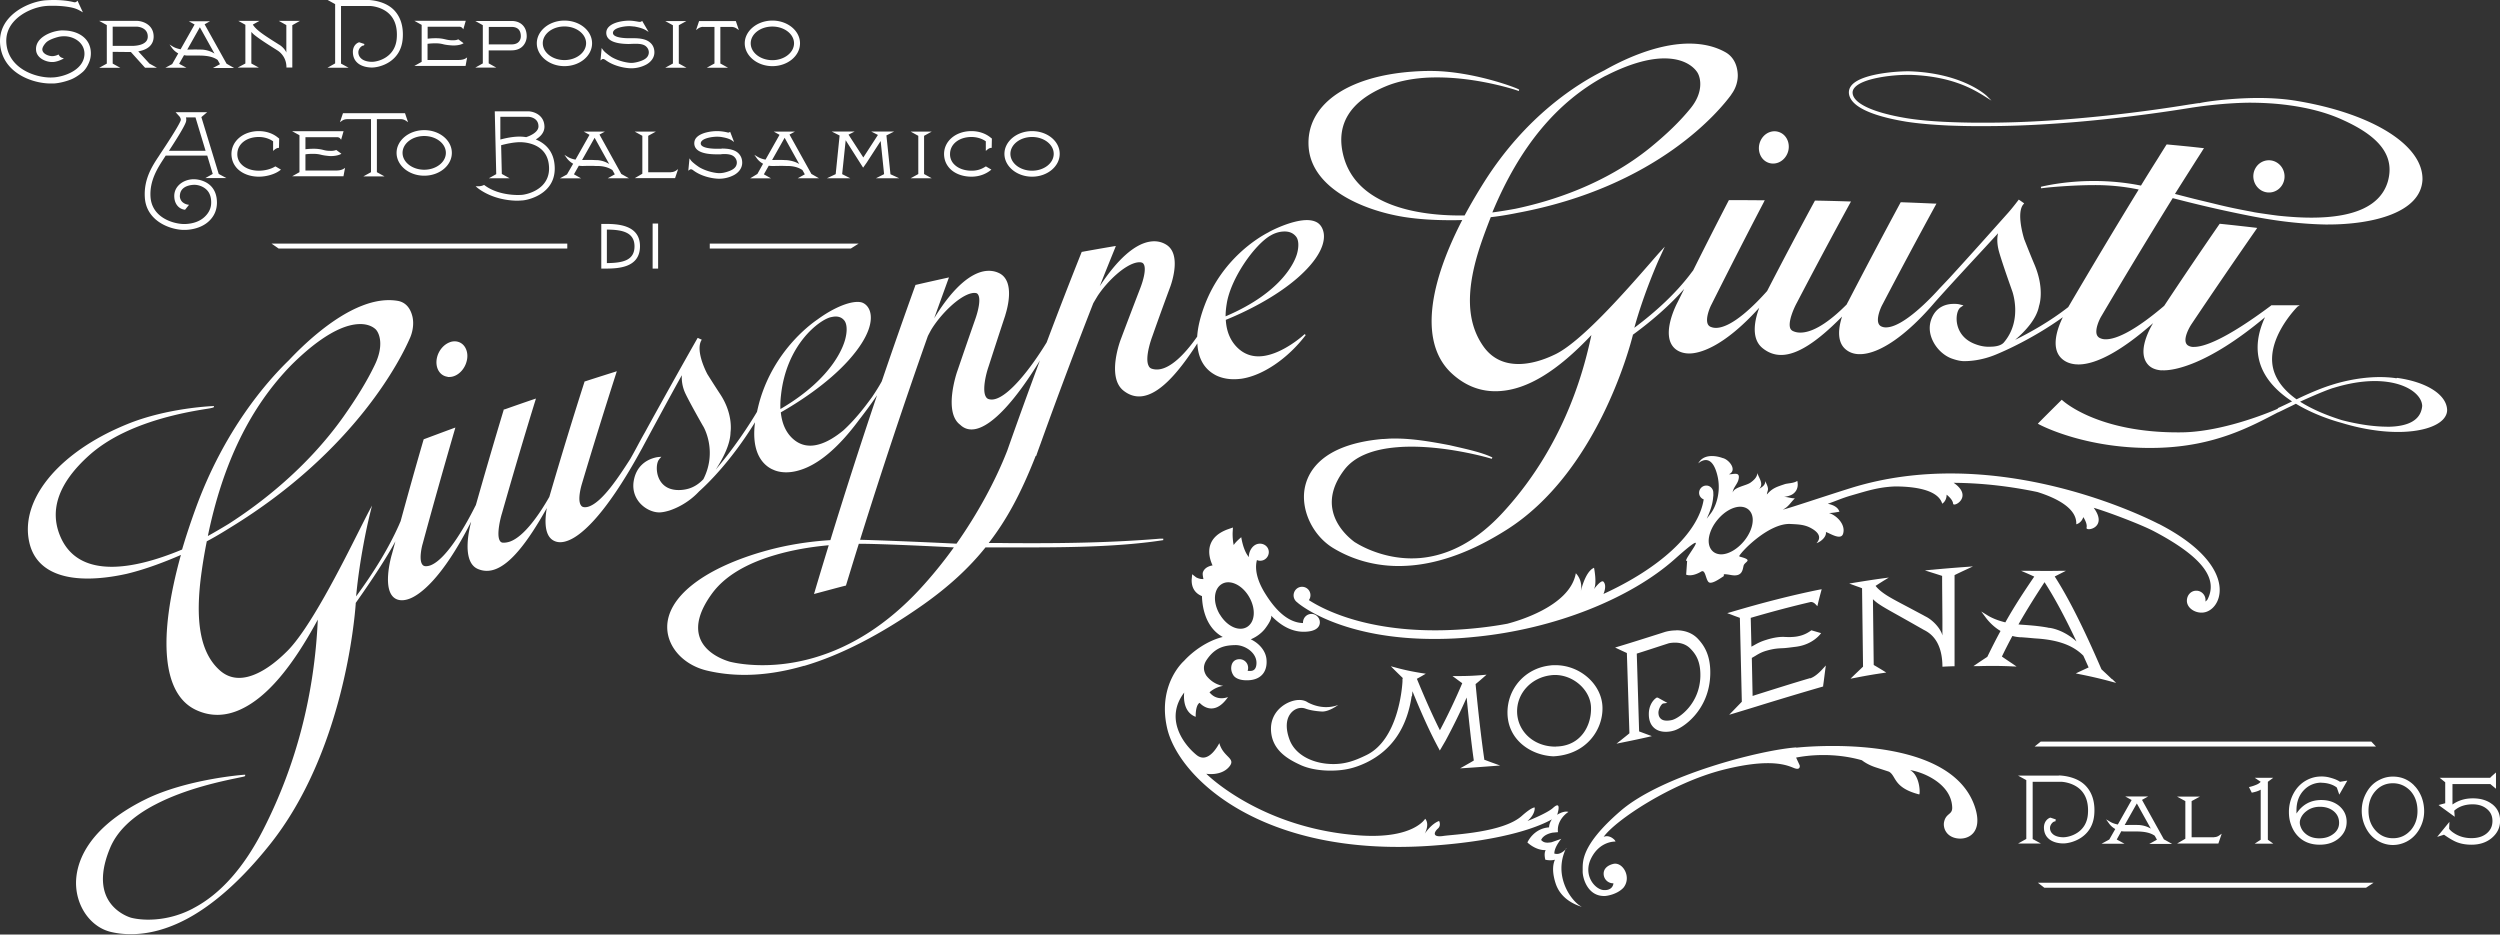 <svg xmlns="http://www.w3.org/2000/svg" id="Layer_2" data-name="Layer 2" viewBox="0 0 255.12 95.37"><rect x="0" y="0" width="255.12" height="95.37" fill="#333333" stroke="none"/><defs><style>.cls-1{fill:#fff}</style></defs><g id="Layer_1-2" data-name="Layer 1"><path d="m29.83 2.57.78-.44h-2.16l.77.43v2.8s-.03-.06-.04-.09c-.15-.29-.47-.6-.76-.75l-.09-.06c-1.04-.65-1.62-1.04-1.98-1.35-.17-.14-.4-.36-.55-.6l.68-.38h-2.16l.72.4v3.95l-.79.42h2.17l-.77-.42V3.26c.1.11.2.22.32.31.36.3 1.1.8 2.21 1.49l.09.06c.16.09.94.6.96 1.7v.07h.6V2.57Zm4.54 14.83h-3.2v-1.65c.24-.04.51-.05.81-.05.38 0 .62.05.85.11.22.05.45.08.76.11.62.04 1.04-.12 1.14-.17l.11-.06-.53-.39-.04.02c-.17.06-.37.09-.65.07-.22 0-.4-.03-.63-.09a3.81 3.81 0 0 0-.98-.12c-.31 0-.59.02-.84.05V14h3.28c.12.02.21.06.27.14l.09.12.25-.87h-5.25l.75.41v3.77l-.75.42h5.24l.16-.86-.15.1c-.24.15-.59.17-.69.17m-11.25.78-.8-.43-1.77-5.8.59-.5h-3.22l.4.44s.18.23.12.4c-.19.55-1.58 2.66-2.11 3.45l-.1.16c-.66.99-1.57 2.35-1.45 4.25.14 2.32 2.41 3.25 3.89 3.31h.18c.36 0 1.59-.07 2.46-.88.54-.5.82-1.13.83-1.88 0-.73-.21-1.32-.65-1.75-.41-.4-1.05-.65-1.71-.66-.61 0-1.2.24-1.57.64-.31.33-.46.75-.42 1.22.05.68.46 1.17 1.06 1.25h.04l.4-.5-.13-.02c-.17-.03-.41-.12-.59-.31a.839.839 0 0 1-.21-.67c.09-.99 1.25-1.04 1.49-1.04.33 0 .85.13 1.23.5.32.31.48.76.47 1.33 0 .55-.24 1.05-.69 1.46-.69.64-1.66.71-2.04.71h-.12c-1.1-.04-3.2-.68-3.34-2.77-.11-1.67.76-2.99 1.33-3.87l.22-.34h4.24l.56 1.87-.75.42h2.16Zm-5.88-2.79c.71-1.08 1.57-2.45 1.73-2.94.05-.15.05-.31.01-.47h.97l1.03 3.41h-3.75ZM28.06 17c-.42.26-1.04.42-1.65.42-.72 0-1.36-.23-1.76-.64a1.44 1.44 0 0 1-.43-1.08c.01-1 .93-1.72 2.19-1.72.54 0 1.06.16 1.46.44v.98l.13-.11c.19-.16.33-.19.4-.2h.07l.02-.95-.13-.1c-.52-.43-1.21-.66-1.95-.66-1.57 0-2.78 1-2.79 2.32 0 .58.2 1.1.61 1.52.52.52 1.31.81 2.19.81.79 0 1.66-.26 2.16-.65l.09-.07-.56-.33-.04.02ZM13.35 5.3l1.45 1.61h1.21l-.76-.42-1.14-1.25c.36-.06.85-.2 1.18-.53.26-.26.39-.59.39-.97 0-1.23-1.11-1.59-1.69-1.61h-3.87l.78.43v3.93l-.78.43h2.16l-.78-.43v-1.2l1.86.02ZM11.5 2.72h2.48s1.1.04 1.1 1.01c0 .22-.07.4-.21.54-.24.24-.66.38-1.25.41H11.5V2.72Zm22.7 3.75-.78.44h2.15l-.77-.42V.61h2.97s1.25.04 2.04.9c.52.56.75 1.36.68 2.36-.13 1.99-1.92 2.44-2.54 2.44-.18 0-.79-.03-1.12-.37a.817.817 0 0 1-.26-.62c0-.17.09-.38.24-.52.11-.11.24-.17.34-.16l.04-.15-.51-.17h-.05c-.28.09-.61.39-.62.96 0 .44.13.8.4 1.07.48.49 1.25.54 1.55.54.77 0 2.98-.55 3.14-3 .08-1.18-.21-2.12-.84-2.81-.85-.92-2.21-1.07-2.75-1.09h-4.09l.78.43v6.03Zm23.4.28c1.56 0 2.82-1.04 2.82-2.33S59.16 2.1 57.6 2.1s-2.82 1.05-2.82 2.32 1.27 2.33 2.82 2.33m0-4.05c1.22 0 2.21.77 2.21 1.71s-.99 1.72-2.21 1.72-2.21-.77-2.21-1.72.99-1.71 2.21-1.71m14.15.05h1.16v3.73l-.78.43h2.16l-.78-.43V2.75h1.16c.24 0 .42.1.53.18l.2.14-.31-.92h-3.75l-.31.92.2-.15c.11-.08.29-.18.53-.18M6.49 3.1c-.12 0-.25 0-.4.02-.98.11-2.51.75-2.41 1.99.06.83 1.01 1.22 1.63 1.22h.1c.3-.02.61-.12.94-.28l.17-.09-.18-.06c-.08-.02-.22-.09-.33-.28l-.04-.06-.06.03c-.06.03-.25.12-.53.14h-.05c-.32 0-.97-.2-1.01-.66-.02-.28.3-.66.45-.79.29-.24.84-.43 1.26-.53.16-.03.33-.05.51-.05.65 0 1.27.26 1.66.69.32.36.46.8.41 1.28C8.45 7.15 6.6 7.82 5.47 7.9c-.1 0-.2.01-.3.01-1.64 0-4.32-.95-4.52-3.5-.06-.81.18-1.55.73-2.18C2.26 1.21 3.73.68 4.72.61c.23-.02.48-.02.72-.02 1.09 0 2.02.17 2.36.33h.02c.17.08.31.15.43.22l.21.12L7.91.07l-.08.08c-.05.05-.16.12-.34.06C6.96.08 6.26 0 5.51 0c-.26 0-.54.01-.84.03C3.55.11 1.89.72.88 1.88c-.65.75-.94 1.63-.87 2.59.22 2.96 3.28 4.05 5.15 4.05h.34c.57-.04 1.22-.2 1.79-.43.38-.16.82-.45 1.18-.77.22-.2.45-.54.61-.93.27-.62.26-1.38-.04-1.97-.49-.96-1.63-1.31-2.54-1.31m31.97 9.05h2.44c.24 0 .42.1.53.17l.2.14-.31-.92H35l-.31.92.2-.14c.11-.08.29-.17.53-.17h2.44v5.41l-.78.43h2.16l-.78-.43v-5.41ZM16.86 6.91h2.16l-.74-.4.5-.88c.11.02.23.04.36.04h1.17c.87 0 1.48.14 1.9.45l.24.43-.72.39h2.16l-.77-.44-2.24-4.02.55-.31h-2.16l.59.33-1.43 2.53c-.31-.06-.58-.15-.81-.29l-.32-.2.22.31c.18.26.41.46.67.6l-.62 1.09-.72.39Zm3.54-4.12 1.49 2.68c-.61-.4-1.3-.41-1.31-.41h-.03c-.11 0-.4-.02-1.36 0h-.08l1.28-2.27Zm53.24 12.39h-.5c-.49 0-1.63-.06-1.63-.54 0-.52 1.14-.69 1.66-.69.18 0 .35.01.54.05.25.04.71.14.99.34l.21.15-.4-1.04-.08.05s-.06.03-.1.03c-.03 0-.05 0-.11-.02-.21-.05-.6-.13-1.06-.13-.53 0-1.56.13-2.05.62-.18.18-.26.39-.26.63.01.74.78 1.12 2.3 1.12h.39c.12-.02.24-.03.36-.03.3 0 .74.03 1 .26.31.27.38.68.18 1.01-.18.29-.56.44-.87.54-.31.1-.57.14-.81.14-.38 0-1.26-.16-2-.58-.11-.07-.29-.19-.48-.34l-.11-.09c-.15-.12-.26-.23-.33-.33l-.12-.17-.12 1.26.14-.1c.11-.08.23-.05.39.08.89.66 2.07.84 2.62.84.54 0 1.08-.14 1.54-.39.51-.29.81-.74.81-1.24 0-.41-.14-.74-.42-1-.44-.4-1.17-.45-1.68-.45m6.93-1.43.55-.3h-2.16l.59.33-1.43 2.53c-.4-.07-.66-.2-.81-.29l-.33-.2.22.31c.22.32.48.5.67.6l-.58 1.04-.74.45h2.13l-.73-.41.5-.88c.12.02.24.03.36.03h.06c.32 0 .57-.01.75-.01.23 0 .45 0 .6.01h.17c.34 0 .99.06 1.5.42l.24.43-.72.4h2.16l-.77-.44-2.24-4.03Zm-.35 2.61c-.13 0-.34-.02-.62-.02-.19 0-.42 0-.73.01h-.08l1.28-2.27 1.49 2.68c-.59-.37-1.31-.4-1.34-.4m1.42-11.92c0-1.28-1.27-2.32-2.82-2.32S76 3.15 76 4.42s1.27 2.33 2.82 2.33 2.82-1.04 2.82-2.33m-5.03 0c0-.95.99-1.71 2.21-1.71s2.21.77 2.21 1.71-.99 1.72-2.21 1.72-2.21-.77-2.21-1.72m-33.32 8.86c-1.55 0-2.82 1.04-2.82 2.32s1.26 2.33 2.82 2.33 2.82-1.04 2.82-2.33-1.26-2.32-2.82-2.32m0 4.04c-1.22 0-2.21-.77-2.21-1.72s.99-1.72 2.21-1.72 2.21.77 2.21 1.72-.99 1.72-2.21 1.72m62.03-3.94c-1.55 0-2.82 1.04-2.82 2.32s1.27 2.33 2.82 2.33 2.82-1.04 2.82-2.33-1.26-2.32-2.82-2.32m0 4.04c-1.22 0-2.21-.77-2.21-1.72s.99-1.72 2.21-1.72 2.21.77 2.21 1.72-.99 1.72-2.21 1.72m-10.23-3.99h-2.16l.78.43v3.9l-.78.43h2.15l-.78-.43v-3.9l.78-.43ZM69.26 2.58l.78-.43h-2.15l.78.43v3.9l-.78.43h2.16l-.78-.43v-3.9Zm29.87 10.8c-1.58 0-2.78 1-2.79 2.32 0 .58.2 1.1.61 1.52.51.52 1.31.81 2.19.81.72 0 1.41-.23 1.94-.65l.09-.07-.56-.33-.04.02c-.47.3-.88.42-1.43.42-.72 0-1.36-.23-1.76-.64a1.44 1.44 0 0 1-.43-1.08c.01-1 .93-1.72 2.19-1.72.54 0 1.06.16 1.46.44v.98l.13-.11c.18-.16.32-.19.4-.2h.07l.02-.95-.13-.1c-.52-.43-1.22-.66-1.95-.66m-8.7.45.81-.41H88.9l.69.35-1.49 2.3-1.51-2.33.63-.32h-2.35l.81.41-.4 3.94-.89.42h2.38l-.83-.42.36-3.46 1.78 2.8.36-.51 1.43-2.21.35 3.38-.83.42h2.37l-.89-.41-.41-3.94Zm-35.78.41c.43-.25.91-.68.9-1.33-.03-1.17-1.06-1.52-1.61-1.55h-3.46l.15 6.41-.75.42H52l-.79-.44-.07-2.93c.44-.12 1.25-.31 1.94-.31.48 0 2.89.12 2.95 2.61.02.71-.21 1.31-.67 1.79-.77.79-1.93.98-2.19.98-.03 0-.14.01-.31.01-.63 0-2.23-.1-3.42-1l-.04-.03-.04.02c-.06.03-.26.12-.55.12h-.27l.16.14c.36.29 1.69 1.26 3.96 1.33.41 0 .53-.02.53-.02.46 0 1.75-.29 2.59-1.15.57-.58.85-1.32.83-2.2-.04-1.75-1.07-2.53-1.94-2.88m-.95-.23c-.24-.04-.48-.06-.71-.06-.69 0-1.43.16-1.95.3v-2.32h2.87c.1 0 1.02.08 1.02.98 0 .64-.99 1.01-1.24 1.09m14.75 3.59h-2.31v-3.72l.78-.43h-2.16l.78.43v3.87l-.77.45h4.11l.31-.92-.2.14c-.11.08-.29.17-.53.17M46.83 6.12h-3.2V4.47c.24-.03.51-.05.81-.05.39 0 .62.05.85.11.23.05.46.08.76.1.6.05 1.02-.09 1.15-.16l.11-.06-.53-.39h-.04c-.13.07-.3.09-.51.09h-.14c-.24-.01-.41-.04-.62-.09-.25-.06-.53-.12-.99-.12-.33 0-.6.02-.84.05V2.73h3.27c.08 0 .19.04.28.14l.09.12.25-.87h-5.25l.75.42v3.77l-.75.42h5.23l.16-.87-.15.1c-.23.14-.56.16-.69.16m1.66.78h2.16l-.77-.43h-.01V5.14h2.33c1.22 0 1.55-.93 1.55-1.43s-.15-.9-.45-1.18c-.36-.34-.83-.39-1.07-.39H48.5l.77.43v3.9l-.77.43Zm1.38-4.15h2.39c.09 0 .4.01.63.22.17.16.26.41.26.74 0 .14-.05.82-.94.82h-2.33V2.74Zm16.91 2.6c0-.41-.14-.75-.43-1-.44-.4-1.17-.45-1.68-.45h-.5c-.49 0-1.62-.06-1.62-.54 0-.52 1.14-.69 1.66-.69.15 0 .31.02.5.04h.05c.23.05.77.14 1.16.38l.27.17-.66-1.13-.07.06s-.06.03-.11.04h-.11c-.06 0-.13-.02-.2-.03-.23-.04-.52-.09-.86-.09-.53 0-1.56.13-2.05.63-.18.18-.26.39-.26.62.01.74.79 1.12 2.3 1.13l.49-.02h.26c.3 0 .74.03 1 .26.31.27.38.68.18 1.01-.18.3-.58.45-.87.54-.3.09-.57.14-.8.14-.37 0-1.25-.16-1.99-.58-.1-.06-.29-.19-.49-.35l-.1-.08c-.15-.12-.26-.24-.33-.34l-.12-.17-.12 1.27.14-.11c.09-.07.22-.05.39.08.89.65 2.07.83 2.62.83.54 0 1.08-.14 1.54-.39.51-.29.81-.74.81-1.23m-5.6 8.38.55-.3h-2.16l.59.33-1.43 2.53c-.4-.07-.66-.2-.81-.29l-.32-.2.22.31c.23.32.49.5.67.6l-.63 1.09-.72.4h2.16l-.73-.41.5-.88c.12.02.24.03.36.03h.06c.98-.03 1.22 0 1.27 0H61c.34 0 .98.06 1.5.42l.24.43-.72.4h2.16l-.78-.44-2.23-4.03Zm-.31 2.61h-.03c-.13 0-.34-.02-.63-.02-.19 0-.42 0-.73.01h-.08l1.28-2.27 1.49 2.68c-.58-.37-1.14-.4-1.31-.4m.78 11.07h-.28v-4.56h.28c1.19 0 3.67 0 3.67 2.28s-2.39 2.28-3.67 2.28m.29-3.99v3.43c1.52-.02 2.82-.22 2.82-1.71s-1.35-1.7-2.82-1.71m4.67-.62h.56v4.6h-.56zm93.24 63.8c-.63.65-.99.54-1.22.5-.02-.67.71-1.51.71-1.51l-1 .35c-.68.12-.87-.04-1.06-.23.27-.62 1.16-.74 1.17-.75l.55-.05c-.16-1.29 1.05-2.07 1.07-2.06-.23-.1-.72 0-1.15.29.14-.45.38-1.43-.42-.71-.63.57-2.61 1.34-2.61 1.34.85-.74.73-1.38.73-1.38s-.29-.05-1.31.86c-1.91 1.71-7 1.89-8.02 2.05-1.18.17-.92-.42-.55-.75.37-.32.13-.78.13-.78-.79.27-1.47 1.3-1.47 1.3s.54-.95.05-1.53c0 0-1.18 2.06-6.58 1.71-10.18-.67-15.76-6.3-15.76-6.3s1.47.26 2.3-.67c.83-.93-.56-.96-.97-2.46 0 0-1.07 2.24-2.33 1.21-1.35-1.1-3.27-3.72-1.25-6.37 0 0-.3 1.94 1.17 2.48 0 0-.05-1.16.4-1.43 0 0 1.37 1.63 2.9-.59 0 0-1.12.49-1.89-.48 0 0 .56-.54 1.41-.66 0 0-.98-.07-1.73-1.04-.27-.42-.39-.97.01-1.58.92-1.4 2-1.52 2.97-1.54.97 0 2.21.79 2.13 1.92-.05.76-.53.74-.85.71-.02 0-.04 0-.05-.01.04-.09.05-.2.05-.3 0-.49-.39-.88-.88-.88s-.79.31-.84.79c-.05.47.2.82.2.82s.26.59 1.52.54c1.41-.05 2-.98 1.87-2.18-.08-.76-.66-1.55-1.6-2 .68-.28 1.19-.73 1.47-1.1.6-.8.66-1.15.61-1.32 1.21 1.27 2.38 1.66 3.35 1.65 1.23-.01 1.62-.49 1.62-.96s-.39-.87-.86-.86c-.48 0-.86.4-.86.88v.05c-1.33-.03-2.62-1.02-3.84-2.98-1.06-1.69-1.03-2.83-.86-3.45.11.05.22.08.35.07.47 0 .86-.4.86-.88s-.39-.84-.86-.86c-.83-.03-1.22.9-1.17 1.37 0 0-.01-.02-.02-.02-.58-.69-.76-2.01-.76-2.01s-.56.45-.77.8c-.09-.38-.12-.9-.11-1.27l.03-.52-.49.17c-.98.35-1.6.9-1.83 1.63-.24.76 0 1.54.24 2.07-.15.02-.32.07-.48.15-.32.16-.46.4-.51.57-.05.17.03.53.06.67-.22 0-.4 0-.74-.17l-.41-.32-.05.53c-.04 1.02.53 1.5 1.05 1.7.02.93.27 3.15 2.12 4.17-1.58.39-3.05 1.45-3.95 2.44 0 0-2.72 2.35-1.74 6.8 1.1 5.04 9.62 13.3 27.03 12.06 7.75-.55 11.14-2.06 12.25-2.69-.16.23-.28.51-.29.82-1.6.11-2.21 1.54-2.21 1.54s.82.82 1.87.78c-.22.35-.04.98-.04.98s.49.13.98 0c-.28.62-.24 1.47.07 2.42.38 1.17 1.32 1.93 2.51 2.34.05.02.11.03.17.05-1.04-.49-2.99-3.13-1.61-5.98m-35.35-23.87c-.72-1.23-.63-2.58.21-3.09.2-.12.42-.18.66-.18.76 0 1.59.57 2.12 1.47.72 1.23.63 2.58-.2 3.09-.2.12-.42.18-.66.18-.76.01-1.59-.57-2.12-1.47m95.82-9.22c-2.69-1.38-17.2-8.06-31.35-3.69-2.58.8-6.77 2.22-7.01 2.22.58-.28.78-.72 1.23-1.15-.38.02-.74-.15-1.12-.14.29-.04.7-.13.94-.32.44-.33.54-.83.42-1.32-.32.25-1 .24-1.29.34-.79.27-1.25.39-1.81 1.05 0-.21.12-.36.11-.58-.01-.25-.18-.58-.3-.79.08.39-.32.63-.61.8.51-.49 0-1.08-.18-1.62 0 .42-.38.76-.71.99-.45.31-1.67.45-1.8 1.01.02-.47.46-.84.58-1.29.25-.91-.49-.56-.97-.58.91-.41 0-1.53-.64-1.66 0 0-1.8-.72-2.49.55 0 0 1.18-1.16 1.83.79.66 1.95-.05 3.63-.51 4.26-.08.11-.24.32-.45.59.36-.79.61-1.46.66-2.25.03-.09.01-.31.01-.41 0-.4-.33-.73-.72-.72-.4 0-.73.34-.73.74 0 .31.2.57.47.67-.54 3.49-4.59 7.07-10.23 9.65 0 0 .39-.84 0-1.25-.24-.25-1 .8-1 .8.38-.52.04-2.22.04-2.22-.93.38-1.37 2.48-1.37 2.48.29-1.21-.49-1.92-.49-1.92-.6 3.42-6.15 4.93-6.99 5.15-1.14.21-2.3.37-3.47.48-9.8.94-15.11-1.81-16.78-2.89.1-.14.16-.31.16-.5 0-.48-.38-.86-.86-.86s-.86.4-.86.88c0 .3.16.57.39.72v.01c.2.17 4.53 3.83 14.43 3.71 1.12-.01 2.31-.07 3.58-.2 8.32-.79 16.06-3.99 20.5-7.95s.49.45 1.26.18l-.1 1.41s.54.28 1.53-.31c.43-.26.45.73.74 1.05.29.33 1.24-.39 1.5-.54.26-.15-.33-.36.81-.16 1.14.21 1.18-.52 1.28-.95.11-.43 1.03-.55-.33-.91-.1-.03-.05-.04-.13-.06.39-.68 3.13-3.39 5.23-3.29.77.04 1.42.05 2.09.41.42.23 1.29.78.58 1.55.55-.19 1.04-.72.96-1.14.42.13 1.55.9 1.76.16.27-.92-.65-1.86-1.45-2.1.37 0 .71-.07 1.07-.13-.14-.47-.66-.71-1.19-.81.8-.27 1.48-.59 2.43-.86 1.58-.45 2.71-.84 4.43-.91 1.82 0 4.39.28 4.82 1.76 0 0 .45-.25.45-.92 0 0 .62.46.66.91.04.44 2.11-.71.06-2.12 3.12.02 6.03.41 8.55.94 1.82.57 4.05 1.62 3.96 3.29 0 0 .5-.09.72-.73 0 0 .44.65.33 1.08-.11.43 2.24.02.73-2.03 1.35.39 4.79 1.68 6.16 2.4 5.17 2.73 6.5 4.93 5.45 6.96-.03.06-.2.2-.2.2h-.01s.01-.1.01-.15c0-.53-.43-.96-.95-.95-.53 0-.93.44-.95.98-.04.86 1.04 1.45 1.91 1.2 1.88-.53 3.24-4.89-4.82-9.02m-42.33 1.83c-.67.79-1.54 1.29-2.27 1.3-.33 0-.63-.1-.85-.29-.37-.32-.52-.86-.4-1.5.11-.59.42-1.22.89-1.77.67-.8 1.54-1.29 2.27-1.3.33 0 .62.09.85.28.26.22.41.54.44.93.05.72-.29 1.59-.92 2.34m5.37 21.01c-3.64.26-13.7 2.83-17.93 6.48-4.23 3.65-3.84 5.33-3.87 6.14-.02.7.51 2.66 2.34 2.54 0 0 1.14-.11 1.82-.84.87-1.07-.07-2.67-1.04-2.43-.53.13-.98.45-.98 1s.44.98.98.98h.02c-.02.24-.2.74-1 .69-.89-.06-2.16-1.54-1.25-3.29.9-1.75 2.46-1.66 2.46-1.66s-.02-.13-.23-.29c-.53-.43-.98-.19-.98-.19 1.2-1.69 6.88-5.48 12.14-6.83 5.26-1.34 6.8-.35 7.38-.16.59.19.49-.3.49-.3l-.37-.8c1.12-.22 3.77-.56 6.71.27.35.27.81.53 1.42.73.4.13.87.28 1.35.44.76.43.41 1.63 3.08 2.32.11.03.12-1.92-.93-2.48 1.2.16 4.23 1.33 4.3 3.82.02.75-.63.55-.83 1.47-.12.58.19 1.46 1.25 1.66 1.22.23 2.74-.58 1.91-3.15-2.55-7.88-18.25-6.09-18.25-6.09" class="cls-1"/><path d="M151.48 77.56c-.29-1.98-.6-4.59-.9-7.75.26-.21.53-.44.79-.67l.33-.29-.44.04c-.79.07-1.58.1-2.36.1h-.68l.36.26c.21.16.43.32.64.47a62.69 62.69 0 0 1-2.28 4.8c-.72-1.44-1.49-3.15-2.35-5.25.18-.1.37-.2.55-.31l.36-.21-.41-.06c-.88-.14-1.77-.32-2.64-.56l-.52-.14.38.38c.28.28.55.54.83.81v.11h-.02v.27c-.04.72-.46 5.9-3.65 7.48-1.28.63-2.22.93-3.41.93-1.99 0-3.84-.87-4.45-2.45-.41-1.08-.4-2.02.04-2.64.28-.4.71-.64 1.16-.64.15 0 .29.03.43.08.35.13.93.25 1.66.29.75.03 1.67-.68 1.67-.68s-.5.23-1.24.23c-.64 0-1.28-.17-1.87-.48-.23-.16-.53-.25-.87-.25-1.13 0-2.86.99-2.89 2.89-.02 2.33 1.97 3.26 3.09 3.78.81.35 1.84.54 2.98.54 1.44 0 2.48-.26 3.64-.81 2.63-1.27 4.18-3.57 4.65-6.82l.03.07.05-.54c.97 2.39 1.84 4.29 2.67 5.82l.12.23.13-.22c.15-.26.31-.53.46-.79.82-1.53 1.51-2.94 2.15-4.4.25 2.58.49 4.74.73 6.43-.28.17-.57.33-.85.49l-.55.31.63-.04c.93-.06 1.86-.13 2.78-.2l.68-.05-.64-.23c-.31-.11-.63-.23-.94-.35m7.23-9.66c-.19 0-.37 0-.55.03-2.58.28-4.44 2.42-4.35 4.98.1 2.68 2.43 4.19 4.67 4.29h.01c3.36-.16 5.09-2.72 5.01-5.04-.08-2.31-2.28-4.26-4.8-4.26m-.01 8.31c-2.15 0-3.82-1.49-3.9-3.47-.07-1.92 1.4-3.56 3.43-3.81.15-.02.29-.03.44-.03 1.89 0 3.61 1.54 3.67 3.29.04 1.15-.36 2.27-1.08 3-.64.66-1.52 1.01-2.54 1.01v.15l-.01-.15Zm12.35-11.86c-.53 0-.98.1-1.2.17l-.37.12c-1.42.45-2.89.92-4.32 1.35l-.36.11.34.16c.29.14.58.27.86.4l.26 8.19c-.28.24-.57.46-.85.69l-.47.37.59-.12c.85-.17 1.71-.35 2.55-.54l.47-.11-.57-.21c-.24-.09-.48-.18-.73-.27l-.24-7.94c1.08-.34 2.16-.7 3.25-1.05.07-.02.32-.07.66-.07.44 0 1.08.11 1.57.62.54.55 1.04 1.28 1.01 2.81-.07 2.82-2.16 4.27-2.87 4.46-.08.02-.3.07-.55.07-.26 0-.46-.06-.6-.18-.18-.16-.25-.34-.26-.63 0-.19.08-.46.22-.68.12-.19.22-.25.26-.26l.43-.06-.96-.53-.11-.02-.08.05c-.35.25-.75.82-.74 1.66 0 .62.19 1.09.55 1.4.3.26.7.39 1.18.39.32 0 .61-.06.74-.1.94-.21 3.71-2.05 3.8-5.77.05-1.99-.67-3-1.3-3.66-.53-.54-1.28-.83-2.17-.83m26.09-6.18-.72.07.7.22c.35.11.7.22 1.06.34 0 1.19.02 2.69.03 4.36v1.72c-.04-.15-.09-.29-.16-.41-.32-.62-.97-1.25-1.6-1.55l-.16-.09-1.5-.8c-1.18-.62-1.9-1-2.39-1.33-.32-.21-.74-.53-1.01-.88.25-.17.51-.33.76-.49l.59-.36-.68.09c-.95.13-1.9.28-2.82.43l-.54.09.71.26c.2.07.4.14.6.22l.1 8c-.31.3-.62.59-.93.89l-.35.34.48-.09c.96-.19 1.87-.35 2.78-.48l.39-.06-.34-.21c-.31-.19-.63-.38-.94-.56l-.08-6.71c.19.18.39.35.59.48.41.29 1.11.68 2.08 1.22.62.35 1.35.76 2.21 1.25.11.06.18.1.19.11.03.02.08.04.13.07.5.26 1.83.96 1.89 3.6v.15h.15c.31-.02.63-.03.95-.04h.14v-9.3c.38-.19.76-.37 1.15-.55l.73-.34-.8.06c-1.37.1-2.41.19-3.35.28M184.72 69.2c-1.83.54-3.66 1.12-5.44 1.68l-.43.14-.08-3.88.36-.21c.31-.19.62-.38 1.15-.53.73-.21 1.16-.23 1.56-.25.42-.01.85-.08 1.44-.15 1.79-.23 2.56-1.39 2.56-1.39l-.99-.29c-.26.19-.7.48-1.32.6 0 0-.46.13-1.37.08-.46-.03-1.08.03-1.93.3-.59.18-.92.37-1.22.54-.09.05-.18.1-.28.15l-.07-2.94c2.19-.64 4.2-1.17 6.13-1.62.18 0 .33.08.48.23l.19.2.06-.26c.1-.43.21-.84.32-1.25l.06-.22-.23.04c-2.81.57-5.75 1.32-8.99 2.28l-.42.12.41.15c.29.12.59.22.88.33l.2 8.56-.89.92-.4.41.54-.16c.99-.3 1.98-.6 2.97-.91 1.96-.6 3.98-1.21 5.99-1.79l.09-.03v-.09c.08-.54.14-1.07.21-1.59l.06-.46-.31.34c-.46.51-.9.85-1.3.98m30.8.07c-.35-.34-.71-.67-1.06-1-1.84-4.26-3.36-7.28-4.77-9.47.2-.1.39-.2.59-.3l.55-.28h-.62c-1.07.02-2.15.01-3.24 0h-.71l.65.28c.23.1.46.21.69.31-.94 1.38-1.94 2.87-2.95 4.67-.88-.21-1.47-.5-1.81-.71l-.65-.4.46.62c.42.56.95 1.04 1.51 1.37-.45.83-.9 1.71-1.35 2.64-.34.22-.67.44-1.01.67l-.41.28h.49a43 43 0 0 1 3.41.02l.51.02-.42-.29c-.36-.24-.72-.48-1.08-.73.35-.73.71-1.43 1.07-2.1.26.07.51.11.78.13h.12c.43.03.79.06 1.1.09.19.02.35.03.5.04 2.21.15 3.71.71 4.74 1.75.18.39.36.8.54 1.2-.3.14-.61.28-.91.42l-.4.19.43.09c1.06.21 2.11.45 3.13.73l.56.15-.42-.4Zm-6.36-5.23h-.07c-.11-.03-.46-.1-1.31-.2-.49-.05-1-.09-1.6-.13l-.19-.02c.91-1.6 1.83-3.04 2.66-4.31 1.03 1.59 2.09 3.57 3.26 6.05-1.19-1.08-2.37-1.34-2.75-1.39m32.3 26.52h-32.83l-.66-.51h34.26l-.77.51zm-33.2-14.91h33.74l.47.5h-34.83l.62-.5zM57.89 25.36H28.43l-.72-.5h30.18v.5zm28.94 0h-14.4v-.5h15.19l-.79.5zM45.69 38.47h.15c.17 0 .34-.03.5-.09.61-.22 1.12-.83 1.29-1.55.12-.47.07-.94-.13-1.32-.2-.38-.54-.62-.96-.67-.21-.02-.44 0-.65.09-.61.23-1.12.83-1.29 1.54-.13.54-.05 1.08.22 1.46.21.3.52.48.87.52m134.64-21.9c.76.37 1.67-.01 2.05-.84.38-.83.07-1.81-.68-2.17-.76-.37-1.67 0-2.05.84-.37.83-.07 1.81.68 2.17m50.43 2.88c.77.45 1.74.17 2.17-.62.43-.79.16-1.79-.61-2.24-.77-.45-1.74-.17-2.17.62-.43.79-.15 1.79.61 2.24m13.8 19.17c-.07 0-.15-.02-.22-.03l-.17-.02c-1.56-.17-3.3-.03-5.14.42-.36.09-.73.19-1.09.31-1.45.44-3.28 1.32-3.58 1.47-1.07-.76-1.8-1.61-2.19-2.54-1.37-3.27 2.26-6.89 2.29-6.92l.23-.14h-2.85l-.03-.01-.13.1c-4.62 3.44-6.79 4.16-7.78 4.16h-.16c-.14-.01-.27-.05-.37-.1a.537.537 0 0 1-.3-.31c-.22-.57.35-1.59.58-1.93 2.15-3.21 4.38-6.47 6.62-9.69l.07-.11-.13-.02c-1.4-.16-2.56-.29-3.64-.4h-.05l-.03.03a498.51 498.51 0 0 0-5.64 8.34c-2.71 2.31-4.82 3.49-6.08 3.41a1.24 1.24 0 0 1-.45-.11.61.61 0 0 1-.33-.32c-.24-.57.26-1.62.46-1.94 2.39-4.06 4.84-8.1 7.27-12.03 2.09.54 4.42 1.12 7.79 1.79.02 0 1.9.4 4.02.64 1.41.16 2.67.24 3.76.26h.28c4.57 0 9.51-1.21 9.64-4.6.05-3.5-5.1-6.72-12.81-8.01-1.18-.2-2.51-.3-3.95-.3-2.77 0-5.6.4-6.05.54v-.02c-.46.06-.74.11-.75.11-.01 0-.08.01-.22.03-3.41.56-12.27 1.86-20.73 1.86h-1.25c-1.33-.02-4.46-.06-6.89-.46-3.38-.56-5.38-1.48-5.5-2.52-.03-.23.05-.43.22-.62.83-.93 3.72-1.28 5.36-1.28h.34c4.29.15 6.48 1.52 7.66 2.26l.59.37-.49-.49s-2.37-2.29-7.78-2.5c-.92-.04-4.87.15-5.98 1.39-.23.26-.33.55-.3.87.18 1.61 3.28 2.46 5.86 2.88 1.15.18 2.6.31 4.3.39 1.04.04 1.96.06 2.57.06h1.34c8.42 0 17.32-1.3 20.76-1.86.15-.02.23-.04.26-.04s2.75-.45 5.71-.49c1.33 0 2.49.07 3.46.18 2.39.27 4.45.8 6.14 1.58 3.84 1.73 5.3 3.72 4.6 6.26-.71 2.46-3.33 3.71-7.81 3.71-1.04 0-2.15-.07-3.4-.2-.57-.07-2.04-.28-2.37-.34s-.08-.02-.08-.02c-2.1-.39-2.88-.57-4.3-.92l-.79-.19c-.68-.16-1.36-.33-2.01-.5-.33-.08-.65-.17-.97-.25.65-1.04 1.28-2.03 1.94-3.07.27-.43.55-.86.83-1.3.02-.04.05-.08.08-.13l.11-.18h-.12c-1.28-.15-2.47-.26-3.64-.37h-.05l-.03.04c-.28.45-.56.89-.83 1.33-.58.92-1.17 1.86-1.76 2.83-1.54-.31-3.16-.47-4.8-.47-2.52 0-4.47.37-5.41.59v.08l.03.08c.59-.1 3.2-.33 5.38-.33a21.787 21.787 0 0 1 4.57.45c-2.37 3.86-4.78 7.89-7.19 12-1.87 1.46-3.89 2.59-5.42 3.34 1.07-.91 2.2-2.15 2.44-3.46.1-.29.52-1.88-.46-4.21-.42-.99-.82-2.01-.97-2.39-.06-.16-.07-.17-.07-.17-.09-.28-.84-2.76-.09-3.61l.03-.03.04-.06s-.53-.38-.55-.38c0 0-.55.74-1.07 1.33-1.37 1.54-3.92 4.4-6.02 6.69l-.9.95-.05.05c-.84.94-3.73 4.02-5.51 4.02h-.04c-.14 0-.27-.03-.39-.08a.557.557 0 0 1-.32-.3c-.25-.56.21-1.64.4-1.97 1.71-3.27 3.54-6.69 5.44-10.17l.06-.11h-.13c-1.14-.05-2.28-.1-3.41-.14h-.11l-.02.04c-1.77 3.28-3.56 6.67-5.33 10.08-.02.03-.1.18-.16.31-1.3 1.31-3.17 2.87-4.72 2.87h-.02c-.27 0-.52-.05-.75-.16a.547.547 0 0 1-.26-.26c-.28-.67.4-2.14.66-2.61 1.79-3.43 3.63-6.88 5.47-10.24l.06-.11h-.13c-1.17-.04-2.35-.07-3.51-.09h-.04l-.02.04c-1.61 2.97-3.25 6.07-4.86 9.19-1.23 1.38-3.52 3.7-5.17 3.76h-.06c-.17 0-.34-.03-.49-.09a.557.557 0 0 1-.33-.29c-.26-.56.18-1.65.38-2.02 1.75-3.49 3.52-6.96 5.26-10.29.04-.07.07-.14.11-.22l.06-.11h-.12c-1.16-.01-2.33-.02-3.49-.02h-.05l-.02.04c-1.27 2.45-2.49 4.85-3.63 7.14-.12.15-.24.31-.36.47-1.41 1.83-3.31 3.64-5.64 5.38.98-3.57 2.47-6.88 2.48-6.91l.63-1.37-.33.36c-.29.31-.7.78-1.21 1.37-2.48 2.84-7.09 8.11-9.75 9.31-1.17.56-2.33.88-3.35.93-1.67.08-2.97-.52-3.87-1.79-1.75-2.48-1.83-5.82-.25-10.49.29-.85.62-1.73 1-2.7.21-.02 1.22-.13 2.69-.43 14.37-2.67 20.72-10.52 21.86-12.08v-.02c.46-.6.7-1.39.65-2.11-.07-1.01-.51-1.78-1.27-2.2-1.04-.58-2.28-.87-3.67-.87h-.13c-3.33.04-6.79 1.73-8.56 2.74-2.73 1.35-7.95 4.62-12.21 11.33-.72 1.14-1.41 2.31-2.03 3.47H149c-3.92 0-10.69-.82-11.95-6.27-.71-3.06.74-5.38 4.29-6.88 1.15-.49 2.51-.79 4.04-.9.41-.03.85-.04 1.29-.04 4.27 0 8.21 1.34 8.24 1.36l.08.03.04-.12-.02-.03c-.11-.14-4.75-1.9-9.01-1.9h-.14c-.61 0-1.2.03-1.75.07-3.31.24-6.05 1.09-7.92 2.44-1.86 1.35-2.78 3.15-2.65 5.2.26 4.19 5.4 6.49 9.73 7.19 1.39.22 2.99.33 4.73.33.4 0 .82 0 1.22-.02-3.79 7.34-4.15 12.92-.99 15.73 1.4 1.26 3.02 1.84 4.78 1.73 2.84-.16 5.91-2.03 9.39-5.72-.59 2.7-2.38 10.86-8.99 18.06-2.62 2.87-5.5 4.45-8.55 4.7-.27.02-.54.03-.81.03-3.32 0-5.72-1.61-5.73-1.62h-.02c-.31-.22-1.88-1.38-2.29-3.21-.31-1.35.08-2.76 1.16-4.19 1-1.33 2.82-2.11 5.39-2.32.46-.04.96-.06 1.47-.06 4.05 0 8.1 1.2 8.13 1.22l.06.02.04-.05.03-.09-.06-.03c-.94-.45-2.38-.78-3.65-1.07-.22-.05-.44-.1-.65-.15-1.9-.36-3.75-.68-5.54-.68-.26 0-.52 0-.77.02l-.46.03h-.11c-6.3.57-7.67 3.48-7.93 5.17-.33 2.2.88 4.68 2.87 5.92 1.38.85 3.67 1.87 6.75 1.87.39 0 .79-.02 1.2-.05 3.1-.25 6.41-1.49 9.84-3.67 9.13-5.8 12.49-18.43 12.85-19.84v-.04c2.05-1.5 3.82-3.07 5.24-4.68l-.68 1.37s-1.86 3.42-.21 4.77c.36.29.85.45 1.4.45h.04c.89-.01 3.33-.49 7.11-4.67-.39 1.04-.94 3.07.32 4.11.57.47 1.21.71 1.9.71h.02c1.6 0 3.63-1.29 6.21-3.92-.32.99-.59 2.48.31 3.3.37.34.86.53 1.43.54h.07c2 0 4.79-1.93 7.66-5.3 1.36-1.53 3.34-3.67 5.09-5.56.47-.51.93-1.01 1.36-1.48-.09.38-.15 1.02.11 1.93.43 1.47 1.31 3.89 1.31 3.91.02.03 1.14 3.04-.86 5.34-.27.27-.74.4-1.4.4h-.29c-.44-.02-.88-.13-1.34-.32-1.12-.47-1.53-1.28-1.68-1.88-.2-.81 0-1.6.33-1.82l.29-.2-.37-.09c-.06-.02-.25-.06-.5-.06h-.14c-.64 0-1.79.21-2.28 1.59-.35.97-.04 1.84.27 2.39.42.75 1.11 1.34 1.83 1.6.32.11.73.24 1.15.26h.21c.46 0 1.7-.07 3.14-.67.83-.34 3.75-1.61 6.83-3.81-.48.96-1.31 3.08-.14 4.2.38.36.87.56 1.48.61.08 0 .16.01.25.01 1.87 0 4.5-1.46 7.62-4.22-.57.96-1.62 3.13-.46 4.3.28.28.67.45 1.17.51s.09 0 .09 0c.09 0 .2.01.3.01.91 0 4.32-.4 10.32-5.42-.99 2.13-1.01 4.08-.03 5.8.58 1.02 1.52 1.96 2.79 2.79-.44.22-.9.44-1.37.65l-.11.05.05.04c-2.51 1.08-6.49 2.38-9.82 2.42-8.65.11-12.23-3.29-12.25-3.33 0 0-2.46 2.44-2.44 2.45.48.28 5.22 2.66 12.25 2.46 5.79-.16 9.42-2.14 12.29-3.64v.02l.07-.04c.26-.12.54-.26.8-.39.36-.17.69-.33.92-.45 2.25 1.36 4.64 1.94 4.65 1.95 1.18.36 2.35.62 3.49.77.79.11 1.56.16 2.29.16 2.13 0 3.85-.48 4.6-1.29.29-.32.43-.67.4-1.04-.12-1.52-2.13-2.78-5.11-3.19M163.85 7.74c2.25-1.15 4.23-1.75 5.88-1.78h.12c2.39 0 3.23 1.21 3.38 1.46.35.59.6 2.02-.71 3.63-1.09 1.34-2.41 2.62-4.15 4.04-4.61 3.72-10 5.43-13.71 6.21-.76.14-1.55.27-2.37.38 2.79-6.71 6.57-11.27 11.56-13.95m79.7 35.81c-.58 0-1.23-.05-1.93-.14-1.47-.2-2.64-.53-2.65-.53-1.72-.54-3.15-1.18-4.25-1.88.5-.23 2.43-1.1 3.35-1.39h.01c.39-.12.75-.22 1.08-.3 1.63-.4 3.14-.51 4.46-.33 1.31.18 2.38.64 3.02 1.31.35.37.53.77.54 1.15-.13 1.41-1.35 2.12-3.62 2.12m-110.44-9.44c-.08.08-2.12 1.94-4.2 2.22-.96.13-1.8-.11-2.49-.71-.82-.72-1.27-1.72-1.34-2.98 1.78-.72 5.05-2.25 7.47-4.41 2.47-2.22 2.64-3.74 2.52-4.45-.09-.52-.36-.93-.75-1.12-.26-.13-.58-.2-.96-.2-1.57 0-3.74 1.12-3.93 1.25-1.07.55-4.69 2.73-6.47 7.34-.47 1.22-.74 2.33-.8 3.3-1.4 2-2.72 3.15-3.81 3.33-.29.05-.58.03-.84-.06a.513.513 0 0 1-.3-.28c-.45-.85.36-2.99.37-3.01.54-1.54 1.13-3.17 1.86-5.14.19-.55 1.08-3.31-.45-4.23-.49-.3-1.05-.4-1.66-.3-1.56.25-3.31 1.81-5.11 4.54.5-1.27 1.02-2.56 1.54-3.84.02-.04.03-.08.05-.13l.05-.13-.14.02c-1.23.21-2.26.39-3.3.58h-.04l-.02.05c-1.17 2.93-2.37 6.02-3.56 9.19-1.58 2.59-3.81 5.47-5.33 5.8-.21.05-.41.04-.58-.01-.14-.04-.24-.13-.32-.29-.33-.65 0-2.16.3-3.03.54-1.67 1.11-3.43 1.71-5.24v-.02c.25-.78.94-3.39-.54-4.23-.5-.27-1.07-.35-1.68-.23-1.13.23-2.89 1.27-5.04 4.79.49-1.36.98-2.71 1.46-4.04l.05-.13-.14.03c-1.08.24-2.17.48-3.24.73h-.04l-.01.05a559.89 559.89 0 0 0-3.43 9.8c-.29.53-.62 1.05-.97 1.57-.21.29-.44.6-.7.94-.88 1.14-1.65 1.95-2.27 2.51-.71.58-1.6 1.18-2.52 1.42-.92.25-1.73.1-2.41-.42-.82-.63-1.3-1.6-1.43-2.86 1.67-.95 4.74-2.88 6.95-5.35 2.26-2.54 2.34-4.08 2.19-4.78-.1-.49-.38-.87-.78-1.05-.14-.06-.32-.09-.53-.09-1.01 0-2.57.68-4.07 1.78-1.01.69-4.4 3.32-5.86 8.14-.13.43-.23.86-.33 1.3-1.62 2.7-3.24 4.75-4.21 5.89.78-1.2 1.49-2.6 1.51-3.82.03-.19.24-1.91-1.05-3.87-.66-1-1.3-2.03-1.32-2.06 0 0 0-.01-.02-.04-.28-.54-1.13-2.38-.6-3.38l.06-.08-.09-.04s-.13-.06-.2-.09l-.04-.02-.02-.02h-.04l-.04-.02-.03.06c-1.15 2.01-3.96 7.04-5.36 9.6-.26.45-.53.95-.79 1.44-.22.41-.45.83-.66 1.2l-.13.21c-1.02 1.57-2.71 4.21-4.13 4.7-.14.05-.27.07-.4.07h-.04c-.17-.01-.29-.07-.37-.2-.39-.57.07-2.06.07-2.08 1.12-3.77 2.32-7.62 3.55-11.46l.04-.14-.14.05c-1.14.36-2.09.66-3.07.98l-.09.03v.04c-1.21 3.77-2.38 7.62-3.5 11.44 0 .02-.04.13-.08.28-1.02 1.79-2.55 4.02-4 4.56-.26.09-.51.13-.74.12a.372.372 0 0 1-.3-.18c-.41-.62.11-2.53.2-2.8 1.11-3.9 2.26-7.81 3.43-11.59l.04-.14-.15.05c-1.12.38-2.12.73-3.05 1.06h-.08l-.01.05c-.98 3.24-1.93 6.51-2.84 9.71 0 .02-.03.05-.05.09-.79 1.59-2.83 5.36-4.55 6.05-.18.07-.35.1-.5.1-.17 0-.29-.06-.37-.18-.36-.5-.04-1.85.04-2.1 1.06-3.92 2.18-7.87 3.3-11.73l.04-.14-.14.05c-1.01.37-2.02.75-3.04 1.13-.01 0-.03.01-.04.02l-.03.02v.03c-.79 2.7-1.57 5.5-2.34 8.31l-.05.11c-.04.09-.08.19-.12.28-1.01 2.27-2.48 4.71-4.37 7.28.35-3.85 1.22-7.61 1.23-7.64.08-.35.16-.7.25-1.05l.14-.58-.28.53c-.23.43-.57 1.11-1 1.96-1.8 3.58-5.14 10.24-7.47 12.46-1 .99-2.02 1.74-2.95 2.17-1.52.71-2.81.61-3.83-.3-2-1.79-2.58-5.03-1.84-10.18.13-.94.3-1.92.51-2.99.33-.17 1.21-.65 2.43-1.42 12.86-7.87 17.48-17.43 18.28-19.27l.02-.04c.32-.72.41-1.54.26-2.19-.22-.93-.74-1.49-1.52-1.62-1.08-.18-2.31-.02-3.63.5-3.06 1.19-5.99 4-7.46 5.56-2.32 2.25-6.65 7.21-9.54 15.2-.5 1.38-.96 2.76-1.36 4.12-2.81 1.17-5.23 1.76-7.18 1.76-2.62 0-4.39-1.05-5.26-3.13-1.13-2.7-.14-5.46 2.94-8.23.98-.88 2.2-1.68 3.61-2.35 3.37-1.61 7.09-2.2 8.49-2.42q.64-.1.65-.18v-.09h-.08c-.04 0-4.67.17-8.76 1.84-.52.21-1.03.44-1.52.67-6.06 2.91-9.39 7.38-8.48 11.4.54 2.41 2.6 3.69 5.95 3.69 1.78 0 3.43-.36 3.98-.48 2.02-.48 4.1-1.3 5.54-1.93-2.39 8.6-1.86 14.21 1.52 15.81 1.49.71 3.08.68 4.69-.1 2.57-1.23 5.11-4.2 7.76-9.11-.34 7.63-2.2 14.81-5.52 21.34-1.99 3.94-4.41 6.67-7.19 8.12l-.05.03a9.828 9.828 0 0 1-4.53 1.13c-.97 0-1.61-.16-1.73-.19-.02 0-1.89-.5-2.62-2.35-.49-1.26-.35-2.86.43-4.74.72-1.76 2.29-3.26 4.65-4.48 3.13-1.63 6.82-2.38 8.4-2.71.73-.15.75-.15.75-.24v-.08h-.08c-.05 0-5.87.43-10.11 2.52l-.42.21-.11.06c-5.74 3.03-6.56 6.53-6.54 8.34.04 2.38 1.54 4.45 3.59 4.92.64.15 1.32.22 2.01.22 1.82 0 3.72-.51 5.64-1.52l.04-.02c2.8-1.49 5.65-4.04 8.47-7.57 7.54-9.41 8.68-23.07 8.79-24.59v-.1c.66-.93 2.84-4.03 4.05-6.29l-.36 1.33c-.02.04-1.16 3.91.51 4.59.37.15.85.12 1.36-.09.87-.35 3.18-1.81 6.23-7.85-.02.05-.03.11-.04.16-.01.04-1.1 3.9.71 4.68.58.25 1.19.26 1.81.02 1.5-.57 3.17-2.55 5.23-6.23-.21 1.2-.28 2.83.72 3.33.39.2.86.2 1.38.01 1.14-.39 3.64-2.14 7.58-9.37l.02-.03c.22-.42 2.76-5.13 4.08-7.5-.03.49.03 1.19.39 1.92.24.5.75 1.46 1.73 3.19.03.05.05.08.06.1.02.02 1.49 2.5.02 5.4-.43.46-.93.79-1.49.96-.4.12-.83.17-1.27.14-1.09-.08-1.58-.71-1.8-1.23-.3-.71-.22-1.56.03-1.87l.02-.03s.06-.08.09-.11l.13-.15-.19.02c-.06 0-.12.01-.2.02-.14.02-.3.06-.46.11-.63.2-1.71.76-1.97 2.33-.17 1.05.24 1.79.61 2.22.52.6 1.3.98 2 .98.27 0 .64-.07 1.03-.19.52-.17 1.86-.69 3.03-1.95.93-.83 3.32-3.17 5.71-7.06-.42 3.24.91 4.4 1.77 4.81h.02c.22.12.7.3 1.39.3.4 0 .82-.06 1.24-.18 1.98-.54 4.07-2.29 6.22-5.2l.04-.05s.04-.06.07-.09c.3-.39 1.1-1.44 1.7-2.34-1.62 4.8-3.22 9.77-4.76 14.78-2.24.14-4.4.49-6.42 1.04-.22.06-.43.12-.64.18-6.06 1.79-9.64 4.68-9.59 7.72.04 2.04 1.73 3.85 4.13 4.39 1.2.28 2.47.42 3.76.42 1.92 0 3.95-.31 6.05-.92h.05c3.73-1.1 7.81-3.2 12.14-6.25 2.59-1.83 4.67-3.74 6.35-5.84h4.55c4.39 0 9.45-.09 13.59-.74v-.15h-.34c-4.92.41-9.68.46-12.82.46-1.33 0-2.54 0-3.62-.02h-1.03c1.84-2.38 3.28-5.04 4.79-8.88h.05l.02-.05c.16-.47.33-.93.5-1.39v-.02s.04-.1.06-.14l.03-.1c1.7-4.71 3.46-9.39 5.22-13.89l.03-.05c.14-.24.28-.47.41-.69 1-1.52 2.79-3.21 4.05-3.42.15-.02.29-.03.4 0 .11.02.19.07.25.17.29.45-.02 1.63-.37 2.52-.67 1.74-1.33 3.47-1.96 5.15-.02.04-1.49 3.87.28 5.25.61.48 1.28.67 1.99.55 1.58-.27 3.35-1.98 5.54-5.38.08 1.83.97 2.73 1.72 3.16.01 0 .03.02.03.02.24.14.92.48 1.98.48.24 0 .49-.02.75-.05 2.18-.31 4.76-2.06 6.58-4.46l-.12-.1ZM29.76 37.22c1.9-1.88 3.63-3.14 5.15-3.75.68-.27 1.3-.4 1.86-.4 1.01 0 1.48.46 1.57.54.41.43.85 1.69-.11 3.66-.79 1.64-1.82 3.32-3.21 5.29-3.68 5.17-8.39 8.79-11.7 10.91-.71.43-1.41.84-2.11 1.23 1.54-7.46 4.34-13.18 8.55-17.48m49.93 3.19c.54-5.29 3.95-7.77 5.08-8.04.18-.04.35-.07.51-.07.35 0 .63.12.84.36.29.3.36.98.18 1.76-.13.65-1.09 4.06-6.66 7.32-.02-.43 0-.88.05-1.34m14.19 19.71c-3.28 3.54-6.94 5.9-10.88 7.03-1.71.49-3.45.74-5.18.74-2.05 0-3.3-.35-3.33-.35-.41-.12-2.5-.76-3.09-2.5-.42-1.23 0-2.73 1.26-4.46 1.27-1.74 3.46-3.07 6.51-3.95 1.61-.47 3.42-.8 5.4-.98-.46 1.5-.94 3.08-1.42 4.7 0 .04-.02.07-.03.1l-.05.18.13-.04c1.24-.33 2.19-.59 3.09-.82h.04l.01-.05c.43-1.4.86-2.82 1.3-4.22h.16c1.43 0 5.16.14 9.54.37-1.1 1.53-2.27 2.96-3.47 4.26m8.92-14.14c-1.24 3.17-3.04 6.45-5.18 9.5-4.82-.24-8.69-.37-9.84-.4 2.19-7.01 4.52-14.01 6.92-20.8.11-.21.22-.42.33-.62.96-1.59 2.85-3.47 4.14-3.74.14-.03.28-.04.4-.02.11.01.19.06.25.16.29.44.04 1.6-.3 2.55-.62 1.77-1.23 3.54-1.82 5.27-.02.04-1.45 4.17.29 5.46.44.43.99.57 1.61.43 1.69-.37 4-2.84 6.53-6.98-1.12 3-2.24 6.09-3.33 9.19m22.4-15.02c.42-2.56 2.8-5.95 4.45-6.92h.01c.17-.11.64-.36 1.23-.41.61-.05 1.05.11 1.37.5.28.33.32 1 .11 1.76-.17.62-1.34 3.86-7.29 6.39 0-.4.04-.85.12-1.31m83.06-11.81c-.08.02-.13.03-.13.03s.05-.01.13-.03m23.73 60.21h-1.89l.61.41s-.09.11-.28.22c-.19.11-.77.31-.92.31l.29.58c.28-.06.64-.14.91-.31v5.11l-.61.4h1.89l-.55-.4v-5.91l.55-.41Zm4.93.51c.52 0 1.16.16 1.56.49l.25.72.82-1.43-.75.12c-.36-.26-.88-.39-1.11-.45a3.15 3.15 0 0 0-.8-.09c-.54 0-1.04.13-1.52.39-.56.31-1 .76-1.32 1.36a3.96 3.96 0 0 0-.46 1.88c0 .43.06.85.2 1.24.15.44.36.82.64 1.13.57.64 1.34.96 2.3.96.82 0 1.49-.23 2.01-.7.49-.44.74-.98.74-1.63s-.25-1.18-.74-1.61c-.49-.41-1.11-.62-1.85-.62-1.08 0-1.92.46-2.53 1.38v-.31c0-.91.28-1.63.85-2.17a2.42 2.42 0 0 1 1.71-.67m-2.04 3.46c.12-.21.28-.39.48-.54.39-.31.86-.46 1.39-.46.59 0 1.06.16 1.43.47.35.3.53.69.53 1.17 0 .42-.16.76-.47 1.04-.41.36-.92.54-1.54.54s-1.1-.18-1.48-.53c-.16-.15-.29-.32-.38-.52-.09-.2-.14-.38-.14-.56 0-.2.06-.4.18-.61m11.47-3.2c-.6-.59-1.31-.88-2.15-.88-.48 0-.93.11-1.34.32-.55.26-.98.67-1.3 1.21-.36.6-.54 1.25-.54 1.96 0 .61.14 1.19.41 1.72.29.58.69 1.02 1.21 1.33.49.29 1.01.44 1.56.44.47 0 .92-.11 1.35-.32.54-.27.97-.67 1.3-1.21.36-.6.54-1.24.54-1.91 0-.54-.1-1.05-.29-1.52-.19-.44-.43-.82-.74-1.12m-.39 4.62c-.47.51-1.06.77-1.76.77s-1.29-.26-1.76-.77c-.5-.54-.74-1.21-.74-2.04s.25-1.51.74-2.04c.47-.51 1.06-.76 1.75-.76.7 0 1.29.27 1.77.76.49.53.74 1.22.74 2.08 0 .8-.25 1.47-.74 2.01m8.35-2.72c-.5-.39-1.16-.59-1.96-.59s-1.48.21-2.08.63v-2.09h3.86l.58.48v-1.66s-.63.54-.58.54h-5.17l.57.46v2.14l-.68.18 1.65 1.2-.05-.62c.55-.51 1.28-.65 1.88-.65.63 0 1.14.18 1.53.54.33.3.49.69.49 1.15s-.14.82-.42 1.12c-.4.43-.98.64-1.72.64s-1.35-.2-1.9-.59c-.29-.21-.38-.37-.38-.37l.03-.7-1.25 1.53.7-.22c.46.33 1.03.68 1.44.81.4.14.86.21 1.37.21.82 0 1.51-.23 2.04-.67.58-.48.87-1.07.87-1.78s-.27-1.27-.81-1.69m-35.72-.44.61-.34h-2.33l.65.36-1.41 2.5c-.3-.06-.56-.15-.78-.28l-.42-.25.28.39c.18.26.4.45.66.6l-.61 1.07-.79.43h2.34l-.79-.43.47-.85c.11.02.22.03.35.03H218c.87 0 1.47.14 1.89.44l.22.4-.78.43h2.33l-.84-.47-2.22-4Zm-1.53 2.57h-.25l1.24-2.2 1.43 2.57c-.59-.36-1.23-.37-1.24-.37h-.03c-.07 0-.31-.02-1.15 0m-6.96-5.04h-4.17l.84.46v6l-.84.47h2.33l-.84-.46v-5.84h2.94s1.24.04 2.03.9c.51.56.74 1.35.67 2.35-.12 1.97-1.9 2.41-2.51 2.41-.18 0-.78-.02-1.11-.36a.78.78 0 0 1-.25-.6c0-.17.09-.36.23-.51.11-.11.23-.16.32-.15l.04-.2-.54-.18h-.03c-.29.1-.63.42-.64.99 0 .44.13.81.41 1.09.49.5 1.26.55 1.57.55.77 0 3-.55 3.16-3.02.08-1.19-.21-2.14-.85-2.83-.85-.92-2.22-1.07-2.77-1.09m15.84 6.31h-2.29v-3.69l.85-.46h-2.34l.85.46v3.84l-.84.49h4.21l.34-1-.26.18c-.11.08-.28.17-.52.17" class="cls-1"/></g></svg>